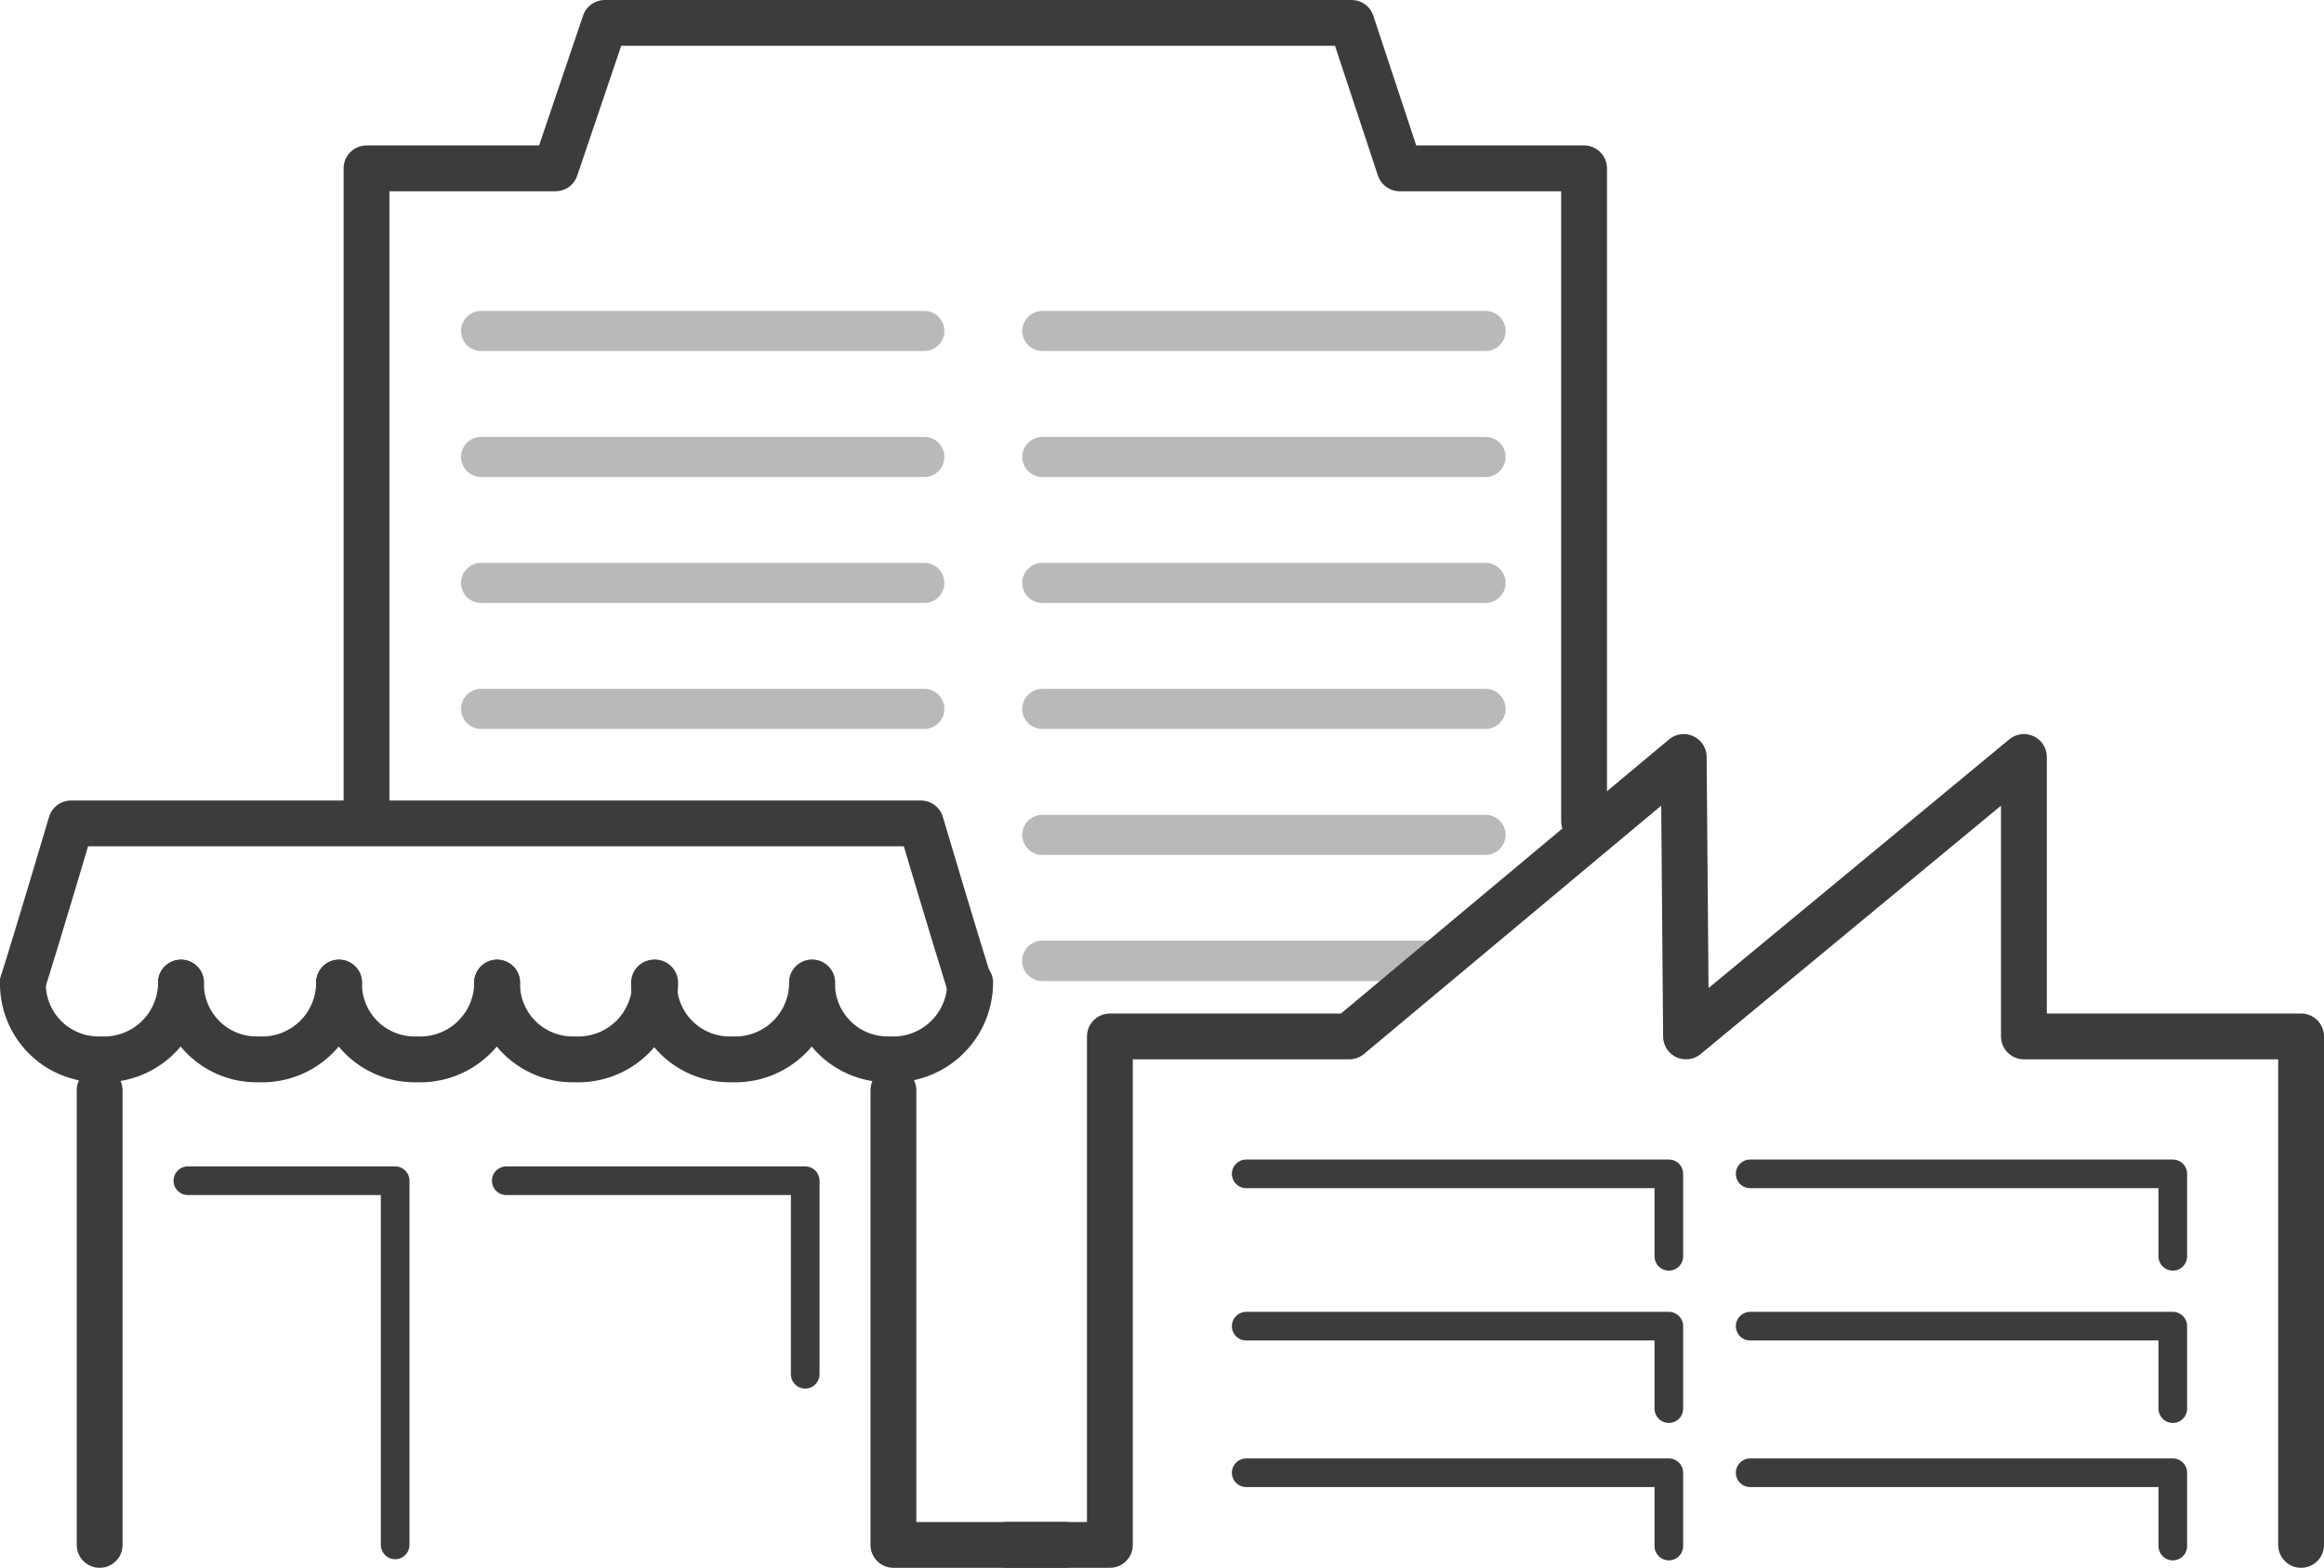 <svg xmlns="http://www.w3.org/2000/svg" viewBox="-8467 1729 202.9 136.9">
  <defs>
    <style>
      .cls-1, .cls-2, .cls-4, .cls-5 {
        fill: none;
        stroke-linecap: round;
        stroke-linejoin: round;
      }

      .cls-1 {
        stroke: #b8b9b8;
        stroke-width: 3.5px;
      }

      .cls-1, .cls-2, .cls-3, .cls-4, .cls-5 {
        stroke-miterlimit: 10;
      }

      .cls-2, .cls-4, .cls-5 {
        stroke: #3a3c3d;
      }

      .cls-2 {
        stroke-width: 3.639px;
      }

      .cls-3 {
        fill: #1e95d3;
        stroke: #a30050;
        stroke-width: 0.785px;
      }

      .cls-4 {
        stroke-width: 2.5px;
      }

      .cls-5 {
        stroke-width: 4px;
      }
    </style>
  </defs>
  <g id="Symbole_8_1" data-name="Symbole 8 – 1" transform="translate(-9517 -17)">
    <line id="Segment_137" data-name="Segment 137" class="cls-1" x1="38.7" transform="translate(1092 1807.9)"/>
    <line id="Segment_138" data-name="Segment 138" class="cls-1" x1="38.7" transform="translate(1092 1796.9)"/>
    <line id="Segment_139" data-name="Segment 139" class="cls-1" x1="38.7" transform="translate(1092 1785.9)"/>
    <line id="Segment_140" data-name="Segment 140" class="cls-1" x1="38.7" transform="translate(1092 1774.9)"/>
    <line id="Segment_141" data-name="Segment 141" class="cls-1" x1="38.7" transform="translate(1141 1807.9)"/>
    <line id="Segment_142" data-name="Segment 142" class="cls-1" x1="38.7" transform="translate(1141 1796.9)"/>
    <line id="Segment_143" data-name="Segment 143" class="cls-1" x1="38.7" transform="translate(1141 1818.9)"/>
    <line id="Segment_144" data-name="Segment 144" class="cls-1" x1="34.4" transform="translate(1141 1829.9)"/>
    <line id="Segment_145" data-name="Segment 145" class="cls-1" x1="34.4" transform="translate(1141 1829.9)"/>
    <line id="Segment_146" data-name="Segment 146" class="cls-1" x1="38.7" transform="translate(1141 1785.9)"/>
    <line id="Segment_147" data-name="Segment 147" class="cls-1" x1="38.7" transform="translate(1141 1774.9)"/>
    <path id="Tracé_1723" data-name="Tracé 1723" class="cls-2" d="M3.7,134.9" transform="translate(1050 1746)"/>
    <g id="Groupe_2008" data-name="Groupe 2008" transform="translate(1050 1746)">
      <path id="Tracé_1724" data-name="Tracé 1724" class="cls-3" d="M28,110.9"/>
    </g>
    <path id="Tracé_1725" data-name="Tracé 1725" class="cls-4" d="M34.5,134.9V103.1H16.4" transform="translate(1050 1746)"/>
    <path id="Tracé_1726" data-name="Tracé 1726" class="cls-4" d="M70.3,120V103.1H44.2" transform="translate(1050 1746)"/>
    <g id="Groupe_2009" data-name="Groupe 2009" transform="translate(1050 1746)">
      <path id="Tracé_1727" data-name="Tracé 1727" class="cls-5" d="M2,85.8C3.2,82,6.2,71.9,6.2,71.9H80.4s3,10.1,4.2,13.9"/>
      <path id="Tracé_1728" data-name="Tracé 1728" class="cls-5" d="M15.8,85.8a6.711,6.711,0,0,1-7,6.7A6.6,6.6,0,0,1,2,85.8"/>
      <path id="Tracé_1729" data-name="Tracé 1729" class="cls-5" d="M29.6,85.8a6.711,6.711,0,0,1-7,6.7,6.6,6.6,0,0,1-6.8-6.7"/>
      <path id="Tracé_1730" data-name="Tracé 1730" class="cls-5" d="M43.4,85.8a6.711,6.711,0,0,1-7,6.7,6.6,6.6,0,0,1-6.8-6.7"/>
      <path id="Tracé_1731" data-name="Tracé 1731" class="cls-5" d="M57.2,85.8a6.711,6.711,0,0,1-7,6.7,6.6,6.6,0,0,1-6.8-6.7"/>
      <path id="Tracé_1732" data-name="Tracé 1732" class="cls-5" d="M70.9,85.8a6.711,6.711,0,0,1-7,6.7,6.6,6.6,0,0,1-6.8-6.7"/>
      <path id="Tracé_1733" data-name="Tracé 1733" class="cls-5" d="M84.7,85.8a6.711,6.711,0,0,1-7,6.7,6.6,6.6,0,0,1-6.8-6.7"/>
    </g>
    <path id="Tracé_1734" data-name="Tracé 1734" class="cls-5" d="M87.9,134.9h9V90.5h20.9L147,66.1l.2,24.4,29.5-24.4V90.5h24.2v44.4" transform="translate(1050 1746)"/>
    <path id="Tracé_1735" data-name="Tracé 1735" class="cls-5" d="M78,95.2v39.7H93" transform="translate(1050 1746)"/>
    <path id="Tracé_1736" data-name="Tracé 1736" class="cls-5" d="M32,71.7v-57H48.5L52.8,2H118l4.2,12.7h16.1v57" transform="translate(1050 1746)"/>
    <path id="Tracé_1737" data-name="Tracé 1737" class="cls-4" d="M108.8,115.8h36.9V123" transform="translate(1050 1746)"/>
    <path id="Tracé_1738" data-name="Tracé 1738" class="cls-4" d="M108.8,102.5h36.9v7.2" transform="translate(1050 1746)"/>
    <path id="Tracé_1739" data-name="Tracé 1739" class="cls-4" d="M108.8,128.6h36.9V135" transform="translate(1050 1746)"/>
    <path id="Tracé_1740" data-name="Tracé 1740" class="cls-4" d="M152.8,115.8h36.9V123" transform="translate(1050 1746)"/>
    <path id="Tracé_1741" data-name="Tracé 1741" class="cls-4" d="M152.8,102.5h36.9v7.2" transform="translate(1050 1746)"/>
    <path id="Tracé_1742" data-name="Tracé 1742" class="cls-4" d="M152.8,128.6h36.9V135" transform="translate(1050 1746)"/>
    <line id="Segment_148" data-name="Segment 148" class="cls-5" y2="39.7" transform="translate(1058.7 1841.2)"/>
  </g>
</svg>
